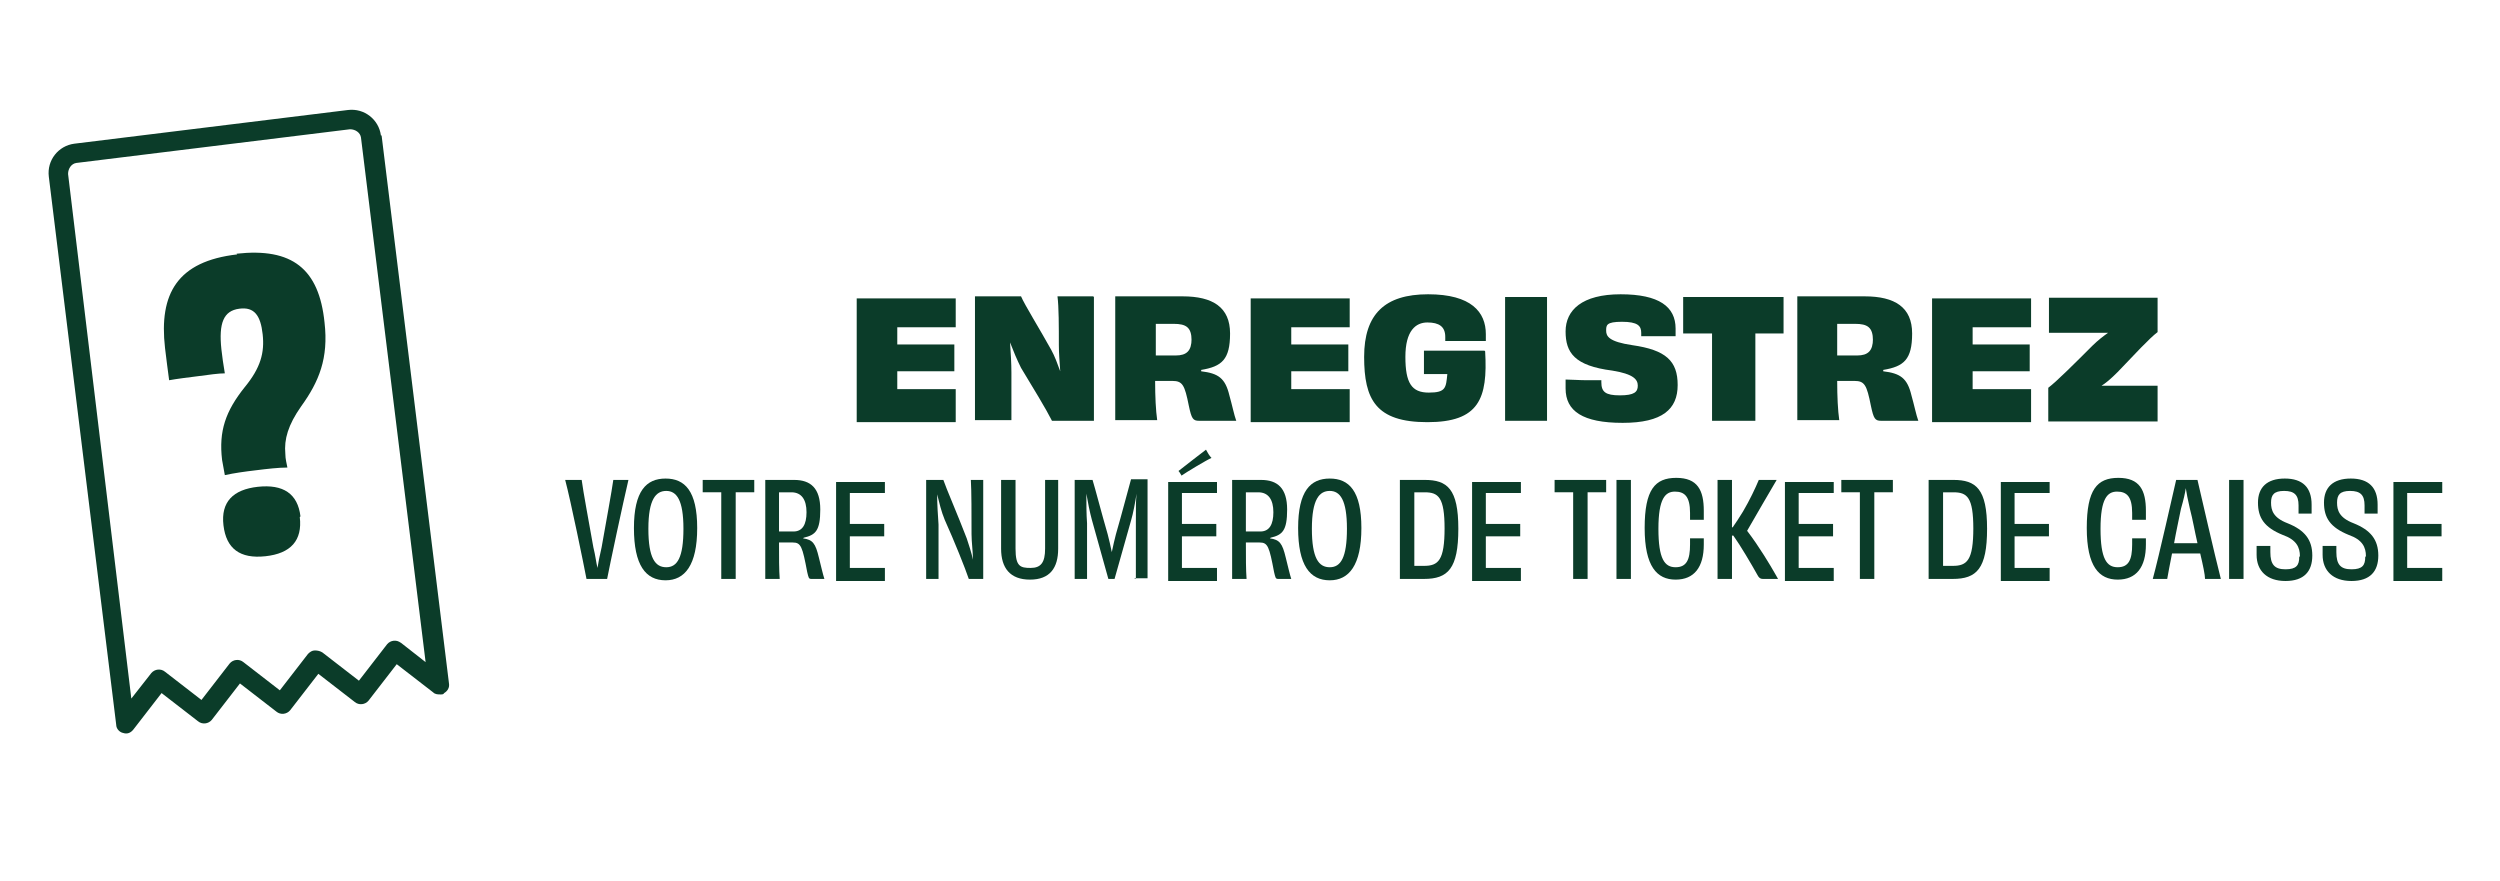 <?xml version="1.0" encoding="UTF-8"?>
<svg id="Calque_1" xmlns="http://www.w3.org/2000/svg" version="1.1" viewBox="0 0 363.6 128.2">
  <!-- Generator: Adobe Illustrator 30.0.0, SVG Export Plug-In . SVG Version: 2.1.1 Build 123)  -->
  <defs>
    <style>
      .st0 {
        fill: #0b3c29;
      }
    </style>
  </defs>
  <g>
    <path class="st0" d="M139,43.2c0,.5,0,1.4,0,2.1s0,1.8,0,2.3c-2.9,0-6.1,0-8.5,0v2.5c2.9,0,6,0,8.3,0,0,.9,0,3,0,3.9-2.3,0-5.4,0-8.3,0v2.6c2.4,0,5.8,0,8.5,0,0,.6,0,1.6,0,2.5s0,1.7,0,2.3h-14.4c0-2.4,0-5.2,0-9s0-6.7,0-9h14.4Z"/>
    <path class="st0" d="M159.1,43.2c0,1.7,0,5.2,0,9s0,6.7,0,9h-6.1c-.8-1.6-2.8-4.9-4.5-7.7-.6-1.2-1.1-2.4-1.6-3.7h0c.1,1.6.2,3,.2,4.4,0,3.5,0,5.9,0,6.9h-5.3c0-2.4,0-5.2,0-9s0-6.6,0-9h6.7c.5,1.2,2.8,4.9,4.4,7.8.5.9.9,2,1.3,3.1h0c-.1-1.4-.2-2.7-.2-3.8,0-2.6,0-5.6-.2-7.1h5.2Z"/>
    <path class="st0" d="M174.7,54c2.5.3,3.5,1,4.1,3.5.4,1.4.7,2.9,1,3.7h-5.4c-.9,0-1.1-.3-1.5-2.2-.6-3-.9-3.6-2.4-3.6s-1.4,0-2.5,0c0,2.3.1,4.3.3,5.7h-6.1c0-2.6,0-5.2,0-9s0-6.4,0-9h9.8c4.4,0,6.9,1.6,6.9,5.4s-1.2,4.8-4.2,5.3h0ZM173.3,49.5c0-1.9-.8-2.4-2.6-2.4s-1.7,0-2.6,0c0,1.6,0,3.1,0,4.6.7,0,1.7,0,2.9,0,1.6,0,2.3-.7,2.3-2.4Z"/>
    <path class="st0" d="M196.3,43.2c0,.5,0,1.4,0,2.1s0,1.8,0,2.3c-2.9,0-6.1,0-8.5,0v2.5c2.9,0,6,0,8.3,0,0,.9,0,3,0,3.9-2.3,0-5.4,0-8.3,0v2.6c2.4,0,5.8,0,8.5,0,0,.6,0,1.6,0,2.5s0,1.7,0,2.3h-14.4c0-2.4,0-5.2,0-9s0-6.7,0-9h14.4Z"/>
    <path class="st0" d="M216,51.1c.4,6.9-.9,10.3-8.4,10.3s-9.2-3.3-9.2-9.5,3-9.1,9.3-9.1,8.4,2.6,8.4,5.8,0,.6,0,1c-.8,0-1.9,0-3,0s-2.2,0-2.9,0c0-.2,0-.4,0-.6,0-1.5-.9-2.1-2.6-2.1s-3.2,1.2-3.2,5,.9,5.2,3.4,5.2,2.5-.7,2.7-2.7c-1.2,0-2.4,0-3.4,0,0-.4,0-1.2,0-1.6,0-.7,0-1.4,0-1.8,1.5,0,3.1,0,4.2,0s2.9,0,4.6,0h0Z"/>
    <path class="st0" d="M218.9,61.2c0-2.6,0-5.2,0-9s0-6.4,0-9h6.1c0,2.5,0,5.1,0,9s0,6.4,0,9h-6.1Z"/>
    <path class="st0" d="M232.9,55.6c0,1.4.6,1.9,2.7,1.9s2.6-.5,2.6-1.4-.6-1.7-3.7-2.2c-5.5-.7-6.8-2.6-6.8-5.7s2.4-5.4,8-5.4,8,1.8,8,5,0,.7,0,1.1c-.7,0-1.9,0-2.9,0s-1.6,0-2.1,0c0-.2,0-.3,0-.5,0-1-.5-1.6-2.8-1.6s-2.3.5-2.3,1.3.4,1.6,3.8,2.1c4.9.7,6.6,2.3,6.6,5.8s-2.2,5.5-8,5.5-8.3-1.7-8.3-5,0-.8,0-1.3c.8,0,2,.1,3.1.1s1.6,0,2.1,0v.3Z"/>
    <path class="st0" d="M259.4,43.2c0,.7,0,1.7,0,2.6s0,2,0,2.7c-1.4,0-2.8,0-4.1,0,0,5.8,0,11.4,0,12.7-.8,0-2.2,0-3.2,0s-2.3,0-3.1,0c0-1.3,0-6.9,0-12.7-1.3,0-2.7,0-4.2,0,0-.7,0-1.8,0-2.7s0-2,0-2.6h14.4Z"/>
    <path class="st0" d="M273.9,54c2.5.3,3.5,1,4.1,3.5.4,1.4.7,2.9,1,3.7h-5.4c-.9,0-1.1-.3-1.5-2.2-.6-3-.9-3.6-2.4-3.6s-1.4,0-2.5,0c0,2.3.1,4.3.3,5.7h-6.1c0-2.6,0-5.2,0-9s0-6.4,0-9h9.8c4.4,0,6.9,1.6,6.9,5.4s-1.2,4.8-4.2,5.3h0ZM272.4,49.5c0-1.9-.8-2.4-2.6-2.4s-1.7,0-2.6,0c0,1.6,0,3.1,0,4.6.7,0,1.7,0,2.9,0,1.6,0,2.3-.7,2.3-2.4Z"/>
    <path class="st0" d="M295.4,43.2c0,.5,0,1.4,0,2.1s0,1.8,0,2.3c-2.9,0-6.1,0-8.5,0v2.5c2.9,0,6,0,8.3,0,0,.9,0,3,0,3.9-2.3,0-5.4,0-8.3,0v2.6c2.4,0,5.8,0,8.5,0,0,.6,0,1.6,0,2.5s0,1.7,0,2.3h-14.4c0-2.4,0-5.2,0-9s0-6.7,0-9h14.4Z"/>
    <path class="st0" d="M305.5,56.1c1.1,0,2.2,0,3.2,0,2.5,0,3.8,0,5.1,0,0,.9,0,2.1,0,2.8s0,1.5,0,2.4h-15.9c0-.9,0-1.6,0-2.3s0-2.1,0-2.6c1.2-.9,4-3.7,6.4-6.1.8-.8,1.6-1.4,2.3-1.9h0c-1.1,0-2.2,0-3.4,0-2.7,0-4,0-5.2,0,0-.8,0-1.9,0-2.6s0-1.7,0-2.5h15.8c0,.8,0,1.6,0,2.3s0,2.1,0,2.7c-1.2.9-3.4,3.3-5.8,5.8-1,1-1.7,1.6-2.5,2.1h0Z"/>
    <path class="st0" d="M91.4,69.8c-.8,3.4-2.7,12.3-3.1,14.4-.4,0-.9,0-1.5,0s-1.2,0-1.5,0c-.4-2.1-2.3-11.4-3.1-14.4h2.4c.2,1.6,1.1,6.4,1.7,9.8.3,1.2.4,2.2.6,3h0c.1-.7.3-1.7.6-3,.6-3.4,1.5-8.3,1.7-9.8h2.2Z"/>
    <path class="st0" d="M96.8,84.4c-2.9,0-4.6-2.2-4.6-7.6s1.8-7.2,4.6-7.2,4.6,1.8,4.6,7.2-1.8,7.6-4.6,7.6ZM99.4,76.9c0-4.2-1-5.5-2.5-5.5s-2.6,1.2-2.6,5.5,1,5.6,2.6,5.6,2.5-1.4,2.5-5.6Z"/>
    <path class="st0" d="M109.7,69.8c0,.2,0,.6,0,.9s0,.7,0,.9c-.9,0-1.9,0-2.7,0,0,4.9,0,11.4,0,12.6-.3,0-.7,0-1.1,0s-.7,0-1,0c0-1.2,0-7.7,0-12.6-.8,0-1.8,0-2.7,0,0-.2,0-.6,0-.9s0-.7,0-.9h7.4Z"/>
    <path class="st0" d="M116.8,78.3c1.4.2,1.8.7,2.3,2.8.3,1.2.6,2.5.8,3.1h-1.9c-.4,0-.4-.2-.6-1-.7-3.7-.9-4.3-2.1-4.3s-1.1,0-2,0c0,2.2,0,4,.1,5.3h-2.1c0-2.1,0-4.1,0-7.2s0-5.1,0-7.2h4.2c2.4,0,3.8,1.2,3.8,4.3s-.7,3.7-2.4,4.1h0ZM115.4,77.3c1.3,0,1.9-1,1.9-2.8s-.7-2.9-2.2-2.9-1.2,0-1.8,0c0,1.9,0,3.9,0,5.7.4,0,1.2,0,2.1,0Z"/>
    <path class="st0" d="M128.7,69.8c0,.2,0,.6,0,.9s0,.7,0,1c-1.9,0-3.7,0-5.1,0v4.5c1.8,0,3.5,0,5,0v1.8c-1.5,0-3.2,0-5,0v4.6c1.5,0,3.3,0,5.1,0,0,.2,0,.7,0,1s0,.7,0,.9h-7.1c0-1.7,0-4.1,0-7.2s0-5.6,0-7.2h7.1Z"/>
    <path class="st0" d="M143,69.8c0,1.5,0,4.1,0,7.2s0,5.4,0,7.2h-2.1c-.5-1.5-2.1-5.5-3.5-8.6-.5-1.2-.8-2.5-1.1-3.7h0c0,1.5.1,2.9.2,4.4,0,4,0,6.8,0,7.9h-1.8c0-1.8,0-4.1,0-7.2s0-5.5,0-7.2h2.5c.4,1.2,2.1,5.1,3.4,8.5.3.9.7,2.1.9,3.1h0c0-1.3-.2-2.5-.2-3.7,0-2.7,0-6.4-.1-7.9h1.8Z"/>
    <path class="st0" d="M153.9,69.8c0,1.3,0,2.6,0,4.5s0,3.6,0,5.5c0,2.8-1.2,4.5-4.1,4.5s-4.2-1.7-4.2-4.5,0-4.1,0-5.5,0-3.2,0-4.5h2.1c0,2,0,7.4,0,10s.7,2.8,2.2,2.8,2.1-.8,2.1-2.8,0-8,0-10h2.1Z"/>
    <path class="st0" d="M165.2,84.2c0-3,0-5.1,0-8.2s0-2.8.1-4.2h0c-.2,1.3-.5,2.9-.8,3.9l-2.4,8.5h-.9l-2.4-8.6c-.3-1.1-.6-2.6-.8-3.8h0c0,1.5,0,3,.1,4.3,0,3.1,0,5.1,0,8.1h-1.8c0-2.1,0-4.2,0-7.2s0-5.3,0-7.2h2.6c.4,1.3,1.3,4.8,2.2,7.9.2.7.4,1.7.6,2.6h0c.2-.9.4-1.9.6-2.6.9-3.1,1.8-6.6,2.2-8h2.4c0,1.9,0,4,0,7.2s0,5.1,0,7.2h-2Z"/>
    <path class="st0" d="M177,69.8c0,.2,0,.6,0,.9s0,.7,0,1c-1.9,0-3.7,0-5.1,0v4.5c1.8,0,3.5,0,5,0v1.8c-1.5,0-3.2,0-5,0v4.6c1.5,0,3.3,0,5.1,0,0,.2,0,.7,0,1s0,.7,0,.9h-7.1c0-1.7,0-4.1,0-7.2s0-5.6,0-7.2h7.1ZM171.9,69.2c-.2-.2-.3-.5-.5-.7.6-.5,3.5-2.7,4-3.1.2.4.5.9.8,1.2-.7.3-3.7,2.1-4.4,2.6Z"/>
    <path class="st0" d="M184.7,78.3c1.4.2,1.8.7,2.3,2.8.3,1.2.6,2.5.8,3.1h-1.9c-.4,0-.4-.2-.6-1-.7-3.7-.9-4.3-2.1-4.3s-1.1,0-2,0c0,2.2,0,4,.1,5.3h-2.1c0-2.1,0-4.1,0-7.2s0-5.1,0-7.2h4.2c2.4,0,3.8,1.2,3.8,4.3s-.7,3.7-2.4,4.1h0ZM183.3,77.3c1.3,0,1.9-1,1.9-2.8s-.7-2.9-2.2-2.9-1.2,0-1.8,0c0,1.9,0,3.9,0,5.7.4,0,1.2,0,2.1,0Z"/>
    <path class="st0" d="M193.4,84.4c-2.9,0-4.6-2.2-4.6-7.6s1.8-7.2,4.6-7.2,4.6,1.8,4.6,7.2-1.8,7.6-4.6,7.6ZM195.9,76.9c0-4.2-1-5.5-2.5-5.5s-2.6,1.2-2.6,5.5,1,5.6,2.6,5.6,2.5-1.4,2.5-5.6Z"/>
    <path class="st0" d="M207.2,69.8c3.3,0,4.9,1.3,4.9,7.1s-1.5,7.3-5,7.3h-3.5c0-1.9,0-4.1,0-7.2s0-5.6,0-7.2h3.5ZM210.1,76.9c0-4.6-.9-5.3-2.9-5.3s-1,0-1.5,0c0,1.5,0,3.5,0,5.4s0,4.2,0,5.3c.5,0,.9,0,1.4,0,2.1,0,3-.8,3-5.5Z"/>
    <path class="st0" d="M221.2,69.8c0,.2,0,.6,0,.9s0,.7,0,1c-1.9,0-3.7,0-5.1,0v4.5c1.8,0,3.5,0,5,0v1.8c-1.5,0-3.2,0-5,0v4.6c1.5,0,3.3,0,5.1,0,0,.2,0,.7,0,1s0,.7,0,.9h-7.1c0-1.7,0-4.1,0-7.2s0-5.6,0-7.2h7.1Z"/>
    <path class="st0" d="M233.6,69.8c0,.2,0,.6,0,.9s0,.7,0,.9c-.9,0-1.9,0-2.7,0,0,4.9,0,11.4,0,12.6-.3,0-.7,0-1.1,0s-.7,0-1,0c0-1.2,0-7.7,0-12.6-.8,0-1.8,0-2.7,0,0-.2,0-.6,0-.9s0-.7,0-.9h7.4Z"/>
    <path class="st0" d="M235.1,84.2c0-1.8,0-4.1,0-7.2s0-5.4,0-7.2h2.1c0,1.8,0,4.1,0,7.2s0,5.3,0,7.2h-2.1Z"/>
    <path class="st0" d="M245.8,75.7c0-.4,0-.8,0-1.1,0-2.4-.8-3.1-2.2-3.1s-2.4,1-2.4,5.4.9,5.6,2.5,5.6,2.1-1.1,2.1-3.3,0-.6,0-.9c.3,0,.7,0,1,0s.7,0,1,0v.9c0,3.3-1.4,5.1-4.1,5.1s-4.5-1.9-4.5-7.5,1.5-7.3,4.6-7.3,4,1.8,4,4.8,0,.9,0,1.3h-2Z"/>
    <path class="st0" d="M258.4,69.8c-1,1.7-3.1,5.3-4.3,7.4.4.5.8,1.1,1.3,1.8,1.7,2.5,2.8,4.5,3.2,5.2h-2.2c-.3,0-.5-.1-.7-.4-1-1.8-2.6-4.5-3.6-5.9h-.2c0,2.4,0,4.6,0,6.3h-2.1c0-1.9,0-4.1,0-7.2s0-5.4,0-7.2h2.1c0,1.7,0,4.4,0,6.9h.1c.5-.7,1-1.5,1.5-2.3,1-1.7,1.8-3.4,2.3-4.6h2.4Z"/>
    <path class="st0" d="M266.7,69.8c0,.2,0,.6,0,.9s0,.7,0,1c-1.9,0-3.7,0-5.1,0v4.5c1.8,0,3.5,0,5,0v1.8c-1.5,0-3.2,0-5,0v4.6c1.5,0,3.3,0,5.1,0,0,.2,0,.7,0,1s0,.7,0,.9h-7.1c0-1.7,0-4.1,0-7.2s0-5.6,0-7.2h7.1Z"/>
    <path class="st0" d="M275.3,69.8c0,.2,0,.6,0,.9s0,.7,0,.9c-.9,0-1.9,0-2.7,0,0,4.9,0,11.4,0,12.6-.3,0-.7,0-1.1,0s-.7,0-1,0c0-1.2,0-7.7,0-12.6-.8,0-1.8,0-2.7,0,0-.2,0-.6,0-.9s0-.7,0-.9h7.4Z"/>
    <path class="st0" d="M284.1,69.8c3.3,0,4.9,1.3,4.9,7.1s-1.5,7.3-5,7.3h-3.5c0-1.9,0-4.1,0-7.2s0-5.6,0-7.2h3.5ZM287,76.9c0-4.6-.9-5.3-2.9-5.3s-1,0-1.5,0c0,1.5,0,3.5,0,5.4s0,4.2,0,5.3c.5,0,.9,0,1.4,0,2.1,0,3-.8,3-5.5Z"/>
    <path class="st0" d="M298.1,69.8c0,.2,0,.6,0,.9s0,.7,0,1c-1.9,0-3.7,0-5.1,0v4.5c1.8,0,3.5,0,5,0v1.8c-1.5,0-3.2,0-5,0v4.6c1.5,0,3.3,0,5.1,0,0,.2,0,.7,0,1s0,.7,0,.9h-7.1c0-1.7,0-4.1,0-7.2s0-5.6,0-7.2h7.1Z"/>
    <path class="st0" d="M310.1,75.7c0-.4,0-.8,0-1.1,0-2.4-.8-3.1-2.2-3.1s-2.4,1-2.4,5.4.9,5.6,2.5,5.6,2.1-1.1,2.1-3.3,0-.6,0-.9c.3,0,.7,0,1,0s.7,0,1,0v.9c0,3.3-1.4,5.1-4.1,5.1s-4.5-1.9-4.5-7.5,1.5-7.3,4.6-7.3,4,1.8,4,4.8,0,.9,0,1.3h-2Z"/>
    <path class="st0" d="M320.7,84.2c0-.6-.3-2-.7-3.7h-4.1c-.3,1.6-.6,3-.7,3.7h-2.1c.9-3.3,3-12.7,3.4-14.4h3.1c.4,1.7,2.5,10.9,3.4,14.4h-2.3ZM317.9,71c-.1.7-.3,1.6-.7,3-.3,1.5-.7,3.3-1,5,.6,0,1.2,0,1.7,0s1.1,0,1.7,0c-.4-1.7-.7-3.5-1.1-5-.3-1.3-.5-2.3-.6-3h0Z"/>
    <path class="st0" d="M324.2,84.2c0-1.8,0-4.1,0-7.2s0-5.4,0-7.2h2.1c0,1.8,0,4.1,0,7.2s0,5.3,0,7.2h-2.1Z"/>
    <path class="st0" d="M334.5,80.9c0-1.3-.5-2.4-2.5-3.1-2.7-1.1-3.6-2.5-3.6-4.7s1.3-3.5,3.9-3.5,3.9,1.3,3.9,3.8,0,.8,0,1.3c-.2,0-.6,0-.9,0s-.7,0-1,0c0-.4,0-.8,0-1.2,0-1.5-.6-2.1-2.1-2.1s-1.9.6-1.9,1.7.3,2.2,2.4,3c2.5,1,3.6,2.4,3.6,4.7s-1.2,3.7-3.9,3.7-4.2-1.5-4.2-3.8,0-.9,0-1.3c.2,0,.6,0,.9,0s.8,0,1.1,0c0,.3,0,.7,0,.9,0,1.8.6,2.5,2.2,2.5s2-.6,2-1.8Z"/>
    <path class="st0" d="M344.1,80.9c0-1.3-.5-2.4-2.5-3.1-2.7-1.1-3.6-2.5-3.6-4.7s1.3-3.5,3.9-3.5,3.9,1.3,3.9,3.8,0,.8,0,1.3c-.2,0-.6,0-.9,0s-.7,0-1,0c0-.4,0-.8,0-1.2,0-1.5-.6-2.1-2.1-2.1s-1.9.6-1.9,1.7.3,2.2,2.4,3c2.5,1,3.6,2.4,3.6,4.7s-1.2,3.7-3.9,3.7-4.2-1.5-4.2-3.8,0-.9,0-1.3c.2,0,.6,0,.9,0s.8,0,1.1,0c0,.3,0,.7,0,.9,0,1.8.6,2.5,2.2,2.5s2-.6,2-1.8Z"/>
    <path class="st0" d="M355.2,69.8c0,.2,0,.6,0,.9s0,.7,0,1c-1.9,0-3.7,0-5.1,0v4.5c1.8,0,3.5,0,5,0v1.8c-1.5,0-3.2,0-5,0v4.6c1.5,0,3.3,0,5.1,0,0,.2,0,.7,0,1s0,.7,0,.9h-7.1c0-1.7,0-4.1,0-7.2s0-5.6,0-7.2h7.1Z"/>
  </g>
  <path class="st0" d="M34.4,36.9c8.1-.9,12,2.2,12.8,10,.6,5.2-.8,8.6-3.4,12.2-1.9,2.7-2.5,4.8-2.3,6.9,0,.8.2,1.4.3,2-1.3,0-3,.2-4.6.4-1.7.2-3.1.4-4.5.7-.1-.7-.3-1.5-.4-2.2-.5-4.2.5-7.1,3.3-10.6,2.3-2.8,2.9-5,2.6-7.7s-1.2-4-3.4-3.7c-2.3.3-3,2.1-2.6,5.9.1,1,.3,2.3.5,3.5-.9,0-2.3.2-3.8.4-1.6.2-3.2.4-4.3.6-.2-1.5-.4-3-.6-4.7-.9-7.9,1.8-12.6,10.5-13.6ZM43.6,75.2c.4,3.4-1.3,5.3-5,5.7-3.7.4-5.7-1.1-6.1-4.5-.4-3.4,1.4-5.2,5-5.6,3.7-.4,5.8,1,6.2,4.3Z"/>
  <path class="st0" d="M55.4,19.7c-.3-2.3-2.4-4-4.8-3.7l-39.8,4.9c-2.3.3-4,2.4-3.7,4.8l9.8,79.7c0,.6.5,1.1,1,1.2.6.2,1.1,0,1.5-.5l4.1-5.3,5.3,4.1c.6.5,1.5.4,2-.2l4.1-5.3,5.3,4.1c.6.5,1.5.4,2-.2l4.1-5.3,5.3,4.1c.6.5,1.5.4,2-.2l4.1-5.3,5.3,4.1c.3.3.7.3,1.1.3.2,0,.4,0,.5-.2.5-.3.8-.8.7-1.4l-9.8-79.7ZM58.3,93.5c-.6-.5-1.5-.4-2,.2l-4.1,5.3-5.3-4.1c-.3-.2-.7-.3-1.1-.3-.4,0-.7.2-1,.5l-4.1,5.3-5.3-4.1c-.6-.5-1.5-.4-2,.2l-4.1,5.3-5.3-4.1c-.6-.5-1.5-.4-2,.2l-2.9,3.7L9.9,25.3c0-.8.5-1.5,1.2-1.6l39.8-4.9c.8,0,1.5.5,1.6,1.2l9.4,76.3-3.7-2.9Z"/>
</svg>